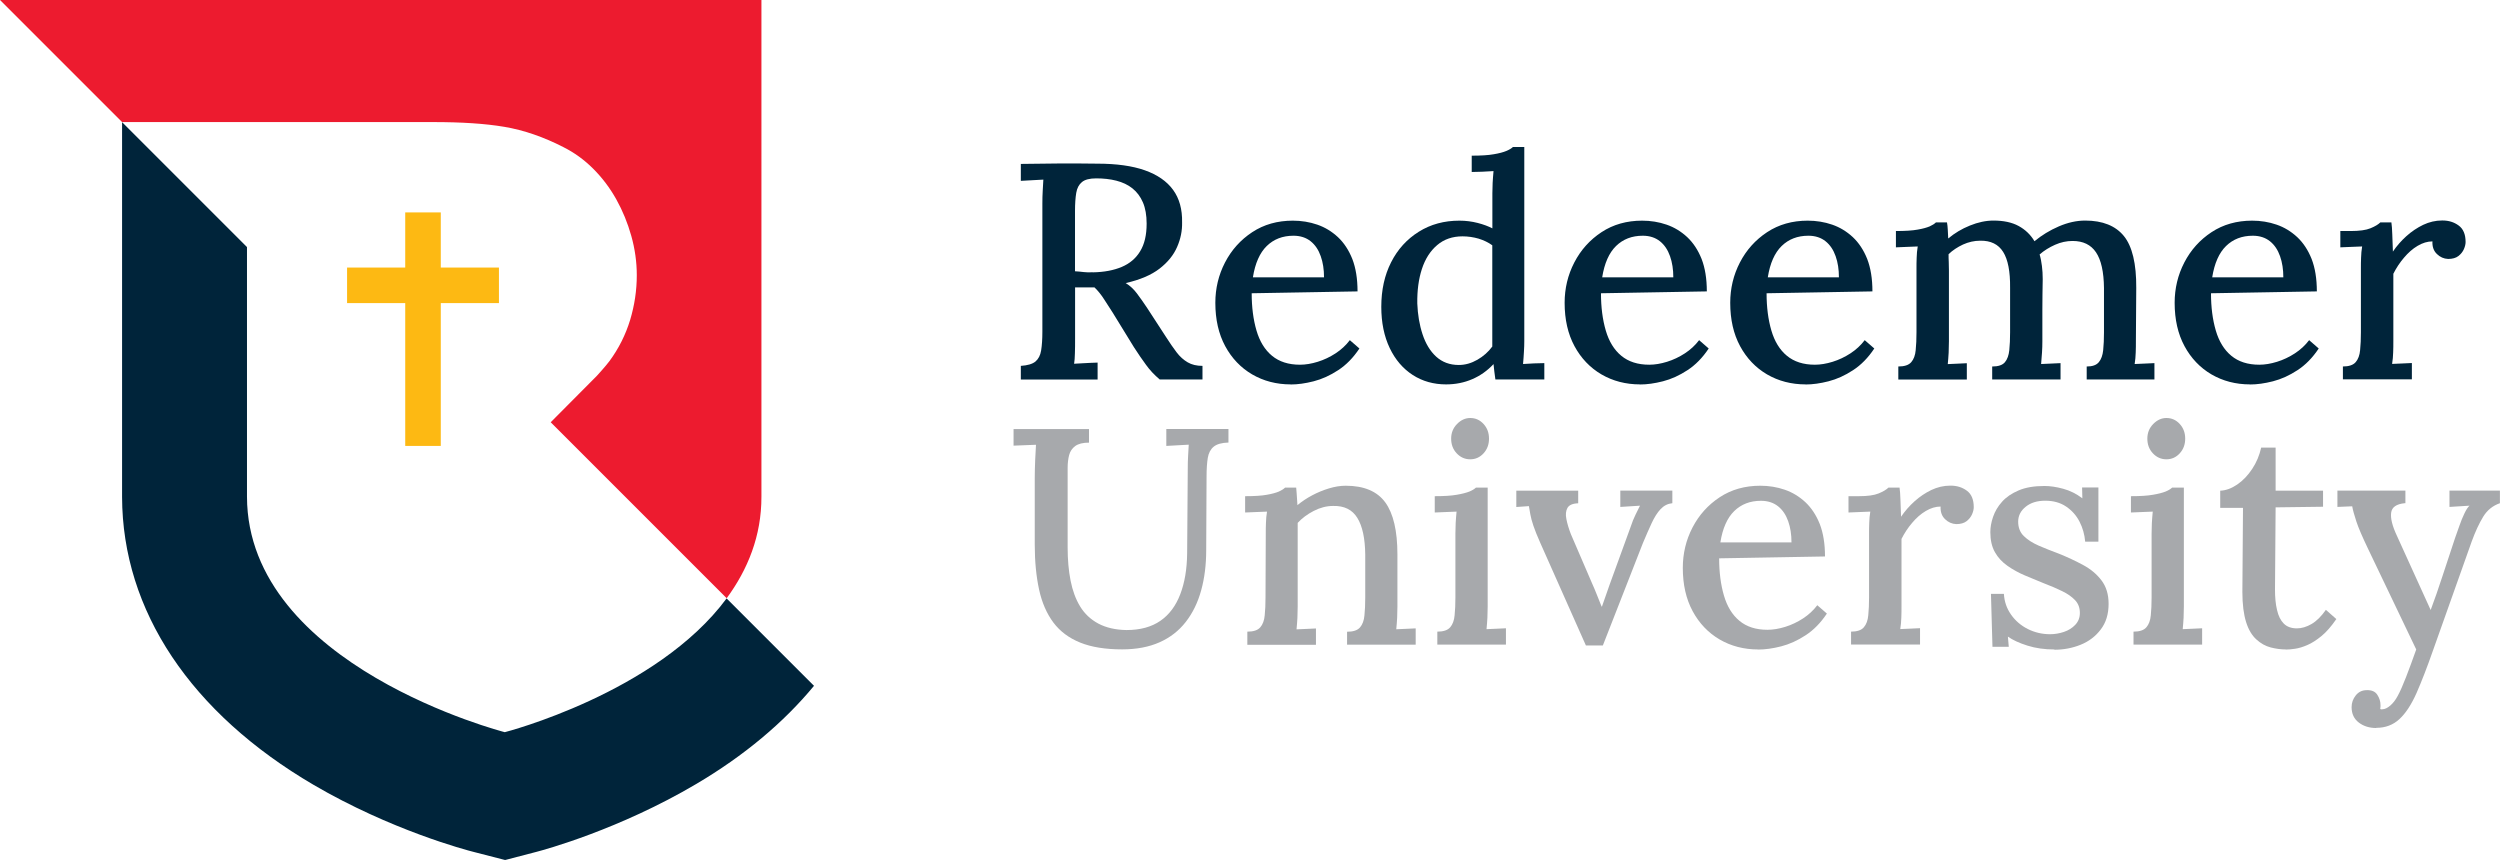 <?xml version="1.0" encoding="UTF-8"?>
<svg id="Layer_1" xmlns="http://www.w3.org/2000/svg" version="1.1" viewBox="0 0 282 97">
  <!-- Generator: Adobe Illustrator 29.8.1, SVG Export Plug-In . SVG Version: 2.1.1 Build 2)  -->
  <g>
    <path d="M115.15,42.8v-1.53c.76-.05,1.31-.21,1.65-.49.33-.28.55-.69.64-1.25.09-.56.14-1.26.14-2.12v-14.44c0-.51.01-1,.04-1.48.02-.47.05-.89.07-1.23-.39.02-.82.05-1.29.07-.46.02-.88.05-1.25.07v-1.91c1.41-.02,2.83-.04,4.27-.05,1.43-.01,2.88,0,4.34.02,2.17,0,3.97.25,5.38.75s2.47,1.23,3.18,2.2,1.05,2.2,1.02,3.68c.02.93-.16,1.85-.56,2.76-.39.91-1.05,1.73-1.98,2.45-.93.72-2.2,1.26-3.82,1.63.46.28.88.66,1.25,1.15s.75,1.03,1.15,1.63l2.12,3.26c.44.69.85,1.28,1.22,1.77.37.49.79.86,1.25,1.13s1.02.4,1.67.4v1.53h-4.83c-.6-.51-1.12-1.06-1.54-1.65-.43-.59-.89-1.25-1.37-2l-2.39-3.89c-.3-.46-.62-.96-.96-1.49-.34-.53-.7-.98-1.09-1.35h-2.19v5.73c0,.63,0,1.19-.02,1.68-.01.5-.04.9-.09,1.2.28-.02.57-.04.89-.05.31-.01.62-.03.94-.05s.59-.03.82-.03v1.91h-8.64ZM123.27,30.72c1.27-.02,2.36-.23,3.26-.61s1.6-.97,2.08-1.77c.49-.8.73-1.83.73-3.11,0-.95-.14-1.75-.42-2.4-.28-.65-.67-1.17-1.18-1.58s-1.12-.69-1.82-.87-1.46-.26-2.27-.26c-.74,0-1.28.14-1.61.42-.34.28-.55.68-.64,1.21-.09.53-.14,1.22-.14,2.05v6.8c.35.02.68.05.99.09s.65.04,1.02.02Z" fill="#00243a"/>
    <path d="M145.6,43.36c-1.62,0-3.07-.38-4.36-1.13-1.28-.75-2.3-1.82-3.04-3.19s-1.11-3-1.11-4.88c0-1.62.36-3.14,1.09-4.55.73-1.41,1.75-2.55,3.07-3.42s2.85-1.3,4.58-1.3c.97,0,1.89.15,2.76.45.87.3,1.64.77,2.33,1.41.68.64,1.22,1.46,1.62,2.46.39,1.01.59,2.23.59,3.66l-11.94.21c0,1.57.18,2.97.54,4.2.36,1.23.94,2.18,1.75,2.85.81.67,1.86,1.01,3.16,1.01.62,0,1.29-.11,2-.33s1.38-.54,2.01-.95,1.17-.91,1.61-1.49l1.08.94c-.69,1.04-1.49,1.86-2.4,2.45-.9.59-1.82,1.01-2.76,1.25-.94.24-1.8.36-2.59.36ZM141.33,31.28h8.02c0-.88-.12-1.67-.37-2.38s-.62-1.27-1.13-1.68-1.16-.63-1.94-.63c-1.23,0-2.23.39-3.02,1.16s-1.31,1.95-1.56,3.52Z" fill="#00243a"/>
    <path d="M163.13,43.36c-1.41,0-2.67-.35-3.77-1.06s-1.97-1.72-2.6-3.04-.95-2.87-.95-4.65c0-1.9.37-3.58,1.11-5.03.74-1.46,1.78-2.6,3.12-3.44s2.87-1.25,4.58-1.25c.72,0,1.41.09,2.07.26s1.21.38,1.65.61v-3.96c0-.35.01-.74.03-1.16s.06-.87.1-1.34c-.42.02-.84.05-1.28.07s-.83.03-1.18.03v-1.84c1.04,0,1.87-.05,2.48-.16.61-.1,1.09-.23,1.42-.37.34-.14.58-.29.75-.45h1.28v21.91c0,.35-.01.74-.04,1.18-.02.44-.06.9-.1,1.39.42-.02.83-.05,1.25-.07s.8-.03,1.15-.03v1.84h-5.52c-.05-.32-.09-.63-.12-.9-.03-.28-.06-.56-.09-.83-.69.74-1.49,1.31-2.4,1.7-.9.39-1.89.59-2.95.59ZM164.55,41.17c.72,0,1.42-.2,2.1-.59.68-.39,1.24-.89,1.68-1.49v-11.42c-.44-.32-.96-.57-1.54-.75-.59-.17-1.2-.26-1.82-.26-1.13,0-2.09.33-2.86.99-.78.66-1.35,1.56-1.72,2.69-.37,1.13-.54,2.43-.52,3.89.05,1.25.24,2.41.59,3.47.35,1.06.86,1.91,1.54,2.53.68.62,1.53.94,2.55.94Z" fill="#00243a"/>
    <path d="M185,43.36c-1.62,0-3.07-.38-4.36-1.13-1.28-.75-2.3-1.82-3.04-3.19s-1.11-3-1.11-4.88c0-1.62.36-3.14,1.09-4.55.73-1.41,1.75-2.55,3.07-3.42s2.85-1.3,4.58-1.3c.97,0,1.89.15,2.76.45.87.3,1.64.77,2.33,1.41.68.64,1.22,1.46,1.62,2.46.39,1.01.59,2.23.59,3.66l-11.94.21c0,1.57.18,2.97.54,4.2.36,1.23.94,2.18,1.75,2.85.81.67,1.86,1.01,3.16,1.01.62,0,1.29-.11,2-.33s1.38-.54,2.01-.95,1.17-.91,1.61-1.49l1.08.94c-.69,1.04-1.49,1.86-2.4,2.45-.9.59-1.82,1.01-2.76,1.25-.94.24-1.8.36-2.59.36ZM180.73,31.28h8.02c0-.88-.12-1.67-.37-2.38s-.62-1.27-1.13-1.68-1.16-.63-1.94-.63c-1.23,0-2.23.39-3.02,1.16s-1.31,1.95-1.56,3.52Z" fill="#00243a"/>
    <path d="M203.68,43.36c-1.62,0-3.07-.38-4.36-1.13-1.28-.75-2.3-1.82-3.04-3.19s-1.11-3-1.11-4.88c0-1.62.36-3.14,1.09-4.55.73-1.41,1.75-2.55,3.07-3.42s2.85-1.3,4.58-1.3c.97,0,1.89.15,2.76.45.87.3,1.64.77,2.33,1.41.68.64,1.22,1.46,1.62,2.46.39,1.01.59,2.23.59,3.66l-11.94.21c0,1.57.18,2.97.54,4.2.36,1.23.94,2.18,1.75,2.85.81.67,1.86,1.01,3.16,1.01.62,0,1.29-.11,2-.33s1.38-.54,2.01-.95,1.17-.91,1.61-1.49l1.08.94c-.69,1.04-1.49,1.86-2.4,2.45-.9.59-1.82,1.01-2.76,1.25-.94.24-1.8.36-2.59.36ZM199.41,31.28h8.02c0-.88-.12-1.67-.37-2.38s-.62-1.27-1.13-1.68-1.16-.63-1.94-.63c-1.23,0-2.23.39-3.02,1.16s-1.31,1.95-1.56,3.52Z" fill="#00243a"/>
    <path d="M214.13,42.8v-1.46c.69,0,1.18-.16,1.46-.49.28-.32.45-.78.5-1.35.06-.58.09-1.25.09-2.01v-7.22c0-.37,0-.77.02-1.2.01-.43.05-.85.12-1.27-.39.02-.81.04-1.25.05-.44.01-.84.03-1.21.05v-1.84c1.04,0,1.86-.05,2.45-.16.59-.1,1.04-.23,1.35-.36.31-.14.55-.29.71-.45h1.25c.05.23.07.5.09.82.01.31.03.64.05.99.72-.6,1.53-1.09,2.45-1.46.91-.37,1.8-.56,2.66-.56,1.13,0,2.08.2,2.83.61.75.41,1.35.98,1.79,1.72.81-.67,1.72-1.23,2.74-1.67,1.02-.44,2.01-.66,2.98-.66,1.97,0,3.43.59,4.37,1.75s1.41,3.12,1.39,5.85l-.04,6.01c0,.42,0,.84-.02,1.27-.01.43-.05.86-.12,1.3.37-.02.75-.04,1.15-.05s.75-.03,1.08-.05v1.84h-7.64v-1.46c.65,0,1.1-.16,1.37-.49.27-.32.43-.78.49-1.35.06-.58.09-1.25.09-2.01v-5c-.02-1.83-.32-3.17-.9-4.03-.58-.86-1.46-1.28-2.64-1.28-.67,0-1.33.14-1.98.43-.65.29-1.23.65-1.74,1.09.12.39.2.83.26,1.3.06.47.09.97.09,1.48-.02,1.16-.04,2.32-.04,3.49v3.52c0,.42-.01.84-.04,1.27s-.06.86-.1,1.3c.37-.02.75-.04,1.13-.05s.73-.03,1.06-.05v1.84h-7.71v-1.46c.69,0,1.17-.16,1.44-.49.27-.32.43-.78.49-1.35.06-.58.09-1.25.09-2.01v-5.03c.02-1.83-.24-3.18-.78-4.04-.54-.87-1.41-1.29-2.59-1.27-.67,0-1.32.15-1.94.43-.62.29-1.17.65-1.63,1.09,0,.28,0,.57.02.87.01.3.02.63.02.97v7.99c0,.42-.01.84-.03,1.27s-.06.86-.1,1.3c.37-.02.74-.04,1.11-.05.37-.01.72-.03,1.04-.05v1.84h-7.71Z" fill="#00243a"/>
    <path d="M253.81,43.36c-1.62,0-3.07-.38-4.36-1.13-1.28-.75-2.3-1.82-3.04-3.19s-1.11-3-1.11-4.88c0-1.62.36-3.14,1.09-4.55.73-1.41,1.75-2.55,3.07-3.42s2.85-1.3,4.58-1.3c.97,0,1.89.15,2.76.45.87.3,1.64.77,2.33,1.41.68.64,1.22,1.46,1.62,2.46.39,1.01.59,2.23.59,3.66l-11.94.21c0,1.57.18,2.97.54,4.2.36,1.23.94,2.18,1.75,2.85.81.67,1.86,1.01,3.16,1.01.62,0,1.29-.11,2-.33s1.38-.54,2.01-.95,1.17-.91,1.61-1.49l1.08.94c-.69,1.04-1.49,1.86-2.4,2.45-.9.59-1.82,1.01-2.76,1.25-.94.24-1.8.36-2.59.36ZM249.54,31.28h8.02c0-.88-.12-1.67-.37-2.38s-.62-1.27-1.13-1.68-1.16-.63-1.94-.63c-1.23,0-2.23.39-3.02,1.16s-1.31,1.95-1.56,3.52Z" fill="#00243a"/>
    <path d="M264.26,41.34c.69,0,1.18-.16,1.46-.49.28-.32.45-.78.5-1.35.06-.58.09-1.25.09-2.01v-7.22c0-.37,0-.77.02-1.2.01-.43.05-.85.12-1.27-.39.02-.81.04-1.25.05-.44.01-.84.03-1.21.05v-1.84h1.18c.97,0,1.71-.1,2.22-.31.51-.21.88-.43,1.11-.66h1.25c.05.32.08.78.1,1.35.02.58.05,1.23.07,1.94.44-.65.95-1.23,1.53-1.75.58-.52,1.21-.94,1.89-1.27.68-.32,1.39-.49,2.14-.49s1.34.19,1.86.57c.52.38.78,1,.78,1.86,0,.23-.06.5-.19.8-.13.3-.34.56-.62.78s-.68.33-1.16.33c-.49-.02-.91-.21-1.27-.56-.36-.35-.53-.82-.5-1.42-.56,0-1.11.17-1.67.5s-1.07.78-1.54,1.34c-.48.56-.87,1.16-1.2,1.81v7.6c0,.42,0,.84-.02,1.27-.01.43-.05.86-.12,1.3.37-.02.75-.04,1.15-.05s.75-.03,1.08-.05v1.84h-7.78v-1.46Z" fill="#00243a"/>
  </g>
  <g>
    <path d="M122.82,49.93c-.67,0-1.18.13-1.53.38-.35.26-.58.6-.69,1.02s-.17.91-.17,1.44v8.99c0,1.37.11,2.61.33,3.73.22,1.12.58,2.1,1.08,2.92.5.82,1.18,1.46,2.05,1.93.87.46,1.93.71,3.18.73,1.55,0,2.82-.35,3.82-1.04s1.74-1.69,2.24-2.99c.5-1.3.76-2.83.78-4.62l.07-9.55c0-.51.01-1,.04-1.48s.05-.89.07-1.23c-.39.02-.82.05-1.28.07-.46.02-.88.05-1.25.07v-1.91h7.01v1.53c-.76.02-1.32.18-1.67.47-.35.29-.57.71-.66,1.25-.09.54-.14,1.26-.14,2.14l-.04,8.26c0,1.67-.19,3.19-.57,4.56-.38,1.38-.96,2.56-1.74,3.56s-1.76,1.76-2.95,2.29-2.6.8-4.22.8c-1.87,0-3.45-.25-4.72-.76s-2.29-1.27-3.04-2.27c-.75-1.01-1.29-2.24-1.61-3.71-.32-1.47-.49-3.16-.49-5.09v-7.5c0-.63.02-1.31.05-2.05.04-.74.06-1.31.09-1.7-.39.02-.82.04-1.28.05-.46.01-.88.03-1.25.05v-1.87h8.51v1.53Z" fill="#a7a9ac"/>
    <path d="M140.7,72.71v-1.46c.69,0,1.18-.16,1.46-.49.28-.32.45-.78.5-1.35.06-.58.09-1.25.09-2.01l.03-7.22c0-.37,0-.77.02-1.2.01-.43.05-.85.12-1.27-.42.02-.84.04-1.27.05-.43.01-.83.03-1.2.05v-1.84c1.04,0,1.86-.05,2.45-.16.59-.1,1.04-.23,1.35-.36.31-.14.55-.29.71-.45h1.25c.02.21.04.41.05.59.01.19.02.38.04.59.01.21.03.47.05.8.51-.42,1.06-.79,1.67-1.11.6-.32,1.23-.58,1.89-.78.66-.2,1.29-.3,1.89-.3,2.06,0,3.55.63,4.46,1.88.91,1.25,1.37,3.21,1.37,5.87v5.87c0,.42-.01.84-.03,1.27s-.06.86-.1,1.3c.37-.02.75-.04,1.13-.05.38-.01.74-.03,1.06-.05v1.84h-7.74v-1.46c.69,0,1.18-.16,1.46-.49.28-.32.45-.78.5-1.35.06-.58.09-1.25.09-2.01v-4.86c-.02-1.83-.32-3.21-.89-4.13-.57-.93-1.48-1.38-2.73-1.35-.74,0-1.47.19-2.19.56-.72.37-1.32.82-1.81,1.35v9.44c0,.42-.01.84-.03,1.27s-.06.86-.1,1.3c.37-.02.75-.04,1.13-.05.38-.01.74-.03,1.06-.05v1.84h-7.74Z" fill="#a7a9ac"/>
    <path d="M162.12,71.25c.69,0,1.18-.16,1.46-.49.28-.32.45-.78.5-1.35.06-.58.09-1.25.09-2.01v-7.19c0-.39.01-.79.03-1.2s.06-.84.1-1.3c-.39.02-.81.04-1.25.05-.44.01-.84.03-1.21.05v-1.84c1.04,0,1.87-.05,2.48-.16.61-.1,1.09-.23,1.42-.36.34-.14.58-.29.75-.45h1.32v13.4c0,.42-.01.84-.03,1.27s-.06.86-.1,1.3c.37-.02.75-.04,1.13-.05.38-.01.74-.03,1.06-.05v1.84h-7.74v-1.46ZM165.84,51.81c-.6,0-1.11-.23-1.53-.68s-.62-1-.62-1.65.22-1.2.66-1.65c.44-.45.94-.68,1.49-.68.6,0,1.1.23,1.51.68s.61,1,.61,1.65-.2,1.2-.61,1.65-.91.68-1.51.68Z" fill="#a7a9ac"/>
    <path d="M178.89,72.81l-5.14-11.56c-.35-.79-.61-1.43-.78-1.94-.17-.51-.29-.94-.35-1.3-.06-.36-.11-.67-.16-.92l-1.42.1v-1.84h6.98v1.42c-.62.02-1.03.2-1.21.52-.18.32-.23.75-.12,1.27.1.52.27,1.08.5,1.68l2.39,5.55c.19.42.37.85.54,1.28.17.44.35.89.54,1.35h.04c.14-.39.28-.8.43-1.23.15-.43.29-.84.43-1.23l2.36-6.49c.18-.56.38-1.03.57-1.42.2-.39.36-.73.5-1.01l-2.22.14v-1.84h5.87v1.42c-.51.05-.95.27-1.32.66-.37.39-.71.93-1.02,1.6-.31.67-.64,1.42-.99,2.26l-4.51,11.53h-1.91Z" fill="#a7a9ac"/>
    <path d="M198.33,73.26c-1.62,0-3.07-.38-4.36-1.13-1.28-.75-2.3-1.82-3.04-3.19s-1.11-3-1.11-4.88c0-1.62.36-3.14,1.09-4.55.73-1.41,1.75-2.55,3.07-3.42s2.85-1.3,4.58-1.3c.97,0,1.89.15,2.76.45.87.3,1.64.77,2.33,1.41.68.64,1.22,1.46,1.62,2.46.39,1.01.59,2.23.59,3.66l-11.94.21c0,1.57.18,2.97.54,4.2.36,1.23.94,2.18,1.75,2.85.81.67,1.86,1.01,3.16,1.01.62,0,1.29-.11,2-.33s1.38-.54,2.01-.95,1.17-.91,1.61-1.49l1.08.94c-.69,1.04-1.49,1.86-2.4,2.45-.9.59-1.82,1.01-2.76,1.25-.94.24-1.8.36-2.59.36ZM194.06,61.18h8.02c0-.88-.12-1.67-.37-2.38s-.62-1.27-1.13-1.68-1.16-.63-1.94-.63c-1.23,0-2.23.39-3.02,1.16s-1.31,1.95-1.56,3.52Z" fill="#a7a9ac"/>
    <path d="M208.78,71.25c.69,0,1.18-.16,1.46-.49.28-.32.45-.78.5-1.35.06-.58.09-1.25.09-2.01v-7.22c0-.37,0-.77.02-1.2.01-.43.05-.85.12-1.27-.39.02-.81.04-1.25.05-.44.01-.84.03-1.21.05v-1.84h1.18c.97,0,1.71-.1,2.22-.31.51-.21.88-.43,1.11-.66h1.25c.05.32.08.78.1,1.35.02.58.05,1.23.07,1.94.44-.65.95-1.23,1.53-1.75.58-.52,1.21-.94,1.89-1.27.68-.32,1.39-.49,2.14-.49s1.34.19,1.86.57c.52.38.78,1,.78,1.86,0,.23-.06.5-.19.8-.13.3-.34.56-.62.78s-.68.33-1.16.33c-.49-.02-.91-.21-1.27-.56-.36-.35-.53-.82-.5-1.42-.56,0-1.11.17-1.67.5s-1.07.78-1.54,1.34c-.48.56-.87,1.16-1.2,1.81v7.6c0,.42,0,.84-.02,1.27-.01.43-.05.86-.12,1.3.37-.02.75-.04,1.15-.05s.75-.03,1.08-.05v1.84h-7.78v-1.46Z" fill="#a7a9ac"/>
    <path d="M231.73,73.26c-1.09,0-2.1-.14-3.02-.43-.93-.29-1.67-.63-2.22-1.02l.1,1.15h-1.84l-.17-5.97h1.46c.05.86.31,1.63.8,2.33s1.12,1.24,1.89,1.63c.78.39,1.62.59,2.52.59.53,0,1.05-.09,1.56-.26.51-.17.94-.44,1.28-.8s.52-.8.52-1.34c0-.58-.18-1.06-.54-1.44-.36-.38-.84-.72-1.46-1.02-.61-.3-1.31-.6-2.1-.9-.69-.28-1.4-.57-2.1-.87-.71-.3-1.36-.66-1.96-1.08-.6-.42-1.08-.93-1.42-1.54-.35-.61-.52-1.37-.52-2.27,0-.53.1-1.11.31-1.72.21-.61.54-1.18,1.01-1.7.46-.52,1.09-.95,1.87-1.28.79-.34,1.76-.5,2.92-.5.63,0,1.32.1,2.1.31.78.21,1.5.57,2.17,1.08l-.03-1.22h1.84v6.11h-1.49c-.07-.81-.28-1.56-.64-2.26s-.86-1.26-1.51-1.7c-.65-.44-1.44-.66-2.36-.66s-1.64.23-2.2.68-.85,1.01-.85,1.68.21,1.22.64,1.63c.43.42.99.78,1.68,1.08.69.3,1.45.6,2.26.9.97.39,1.89.82,2.74,1.28.86.46,1.55,1.04,2.08,1.74s.8,1.57.8,2.64c0,1.16-.29,2.12-.89,2.9-.59.78-1.35,1.35-2.27,1.72s-1.91.56-2.95.56Z" fill="#a7a9ac"/>
    <path d="M240.65,71.25c.69,0,1.18-.16,1.46-.49.28-.32.45-.78.5-1.35.06-.58.09-1.25.09-2.01v-7.19c0-.39.01-.79.03-1.2s.06-.84.1-1.3c-.39.02-.81.04-1.25.05-.44.01-.84.03-1.21.05v-1.84c1.04,0,1.87-.05,2.48-.16.61-.1,1.09-.23,1.42-.36.34-.14.58-.29.75-.45h1.32v13.4c0,.42-.01.84-.03,1.27s-.06.86-.1,1.3c.37-.02.75-.04,1.13-.05.38-.01.74-.03,1.06-.05v1.84h-7.74v-1.46ZM244.37,51.81c-.6,0-1.11-.23-1.53-.68s-.62-1-.62-1.65.22-1.2.66-1.65c.44-.45.94-.68,1.49-.68.6,0,1.1.23,1.51.68s.61,1,.61,1.65-.2,1.2-.61,1.65-.91.68-1.51.68Z" fill="#a7a9ac"/>
    <path d="M257.87,73.26c-.58,0-1.16-.08-1.74-.23-.58-.15-1.12-.45-1.61-.9-.5-.45-.89-1.1-1.16-1.96s-.42-1.99-.42-3.4l.07-9.48h-2.57v-1.94c.62-.02,1.26-.25,1.91-.69s1.21-1.03,1.7-1.77c.49-.74.82-1.54,1.01-2.4h1.63v4.86h5.35v1.81l-5.35.07-.07,9.27c0,.88.07,1.65.23,2.31.15.66.4,1.17.76,1.53.36.36.85.54,1.48.54.53,0,1.08-.16,1.65-.49s1.1-.86,1.62-1.6l1.18,1.04c-.56.81-1.11,1.45-1.67,1.91-.56.46-1.09.8-1.6,1.02-.51.22-.97.36-1.39.42-.42.06-.75.09-1.01.09Z" fill="#a7a9ac"/>
    <path d="M268.04,82.12c-.76,0-1.42-.2-1.96-.61-.54-.41-.82-.99-.82-1.75,0-.49.16-.93.47-1.32s.72-.59,1.23-.59c.56-.02.96.15,1.2.52.24.37.36.75.36,1.15v.21c0,.07-.01.15-.03.24.07.05.17.06.31.03.25-.02.53-.16.83-.42.3-.26.58-.61.83-1.08.28-.51.59-1.22.94-2.12s.73-1.94,1.15-3.12l-5.45-11.39c-.62-1.3-1.06-2.31-1.3-3.04s-.4-1.3-.47-1.72l-1.67.07v-1.84h7.67v1.42h-.07c-.95.09-1.46.45-1.54,1.08-.08.63.13,1.48.64,2.57l3.82,8.4c.44-1.18.89-2.46,1.34-3.85.45-1.39.92-2.81,1.41-4.27.16-.44.33-.91.5-1.41.17-.5.36-.95.56-1.37s.39-.71.57-.87l-2.26.14v-1.84h5.69v1.42c-.81.28-1.44.79-1.89,1.53-.45.74-.89,1.68-1.3,2.81l-4.34,12.22c-.67,1.92-1.3,3.54-1.87,4.84-.58,1.31-1.22,2.29-1.93,2.95s-1.58.99-2.62.99Z" fill="#a7a9ac"/>
  </g>
  <polygon points="56.28 30.18 49.72 30.18 49.72 23.96 45.71 23.96 45.71 30.18 39.15 30.18 39.15 34.19 45.71 34.19 45.71 50.3 49.72 50.3 49.72 34.19 56.28 34.19 56.28 30.18" fill="#fdb913"/>
  <path d="M48.86,13.77c3.19,0,5.88.17,8.05.54,2.17.37,4.39,1.13,6.63,2.28,1.22.61,2.35,1.42,3.37,2.44,1.02,1.02,1.89,2.17,2.61,3.46.72,1.29,1.28,2.66,1.69,4.12.41,1.46.62,2.94.62,4.43,0,1.7-.25,3.38-.75,5.05-.51,1.67-1.28,3.21-2.33,4.64-.43.58-1.42,1.66-1.42,1.66l-5.21,5.24,19.85,19.85c2.38-3.24,3.93-7.03,3.92-11.46V0H0l13.77,13.77h35.09Z" fill="#ed1b2f"/>
  <path d="M81.97,67.49c-7.91,10.71-25.03,15.1-25.03,15.1,0,0-29.04-7.44-29.08-26.57v-28.15l-14.09-14.09v42.27c.03,12.86,7.79,24.39,21.6,32.48,8.7,5.09,17.17,7.35,18.11,7.58l3.5.9,3.49-.91c.94-.24,9.39-2.54,18.07-7.67,5.42-3.2,9.87-6.94,13.28-11.07l-9.86-9.86Z" fill="#00243a"/>
</svg>